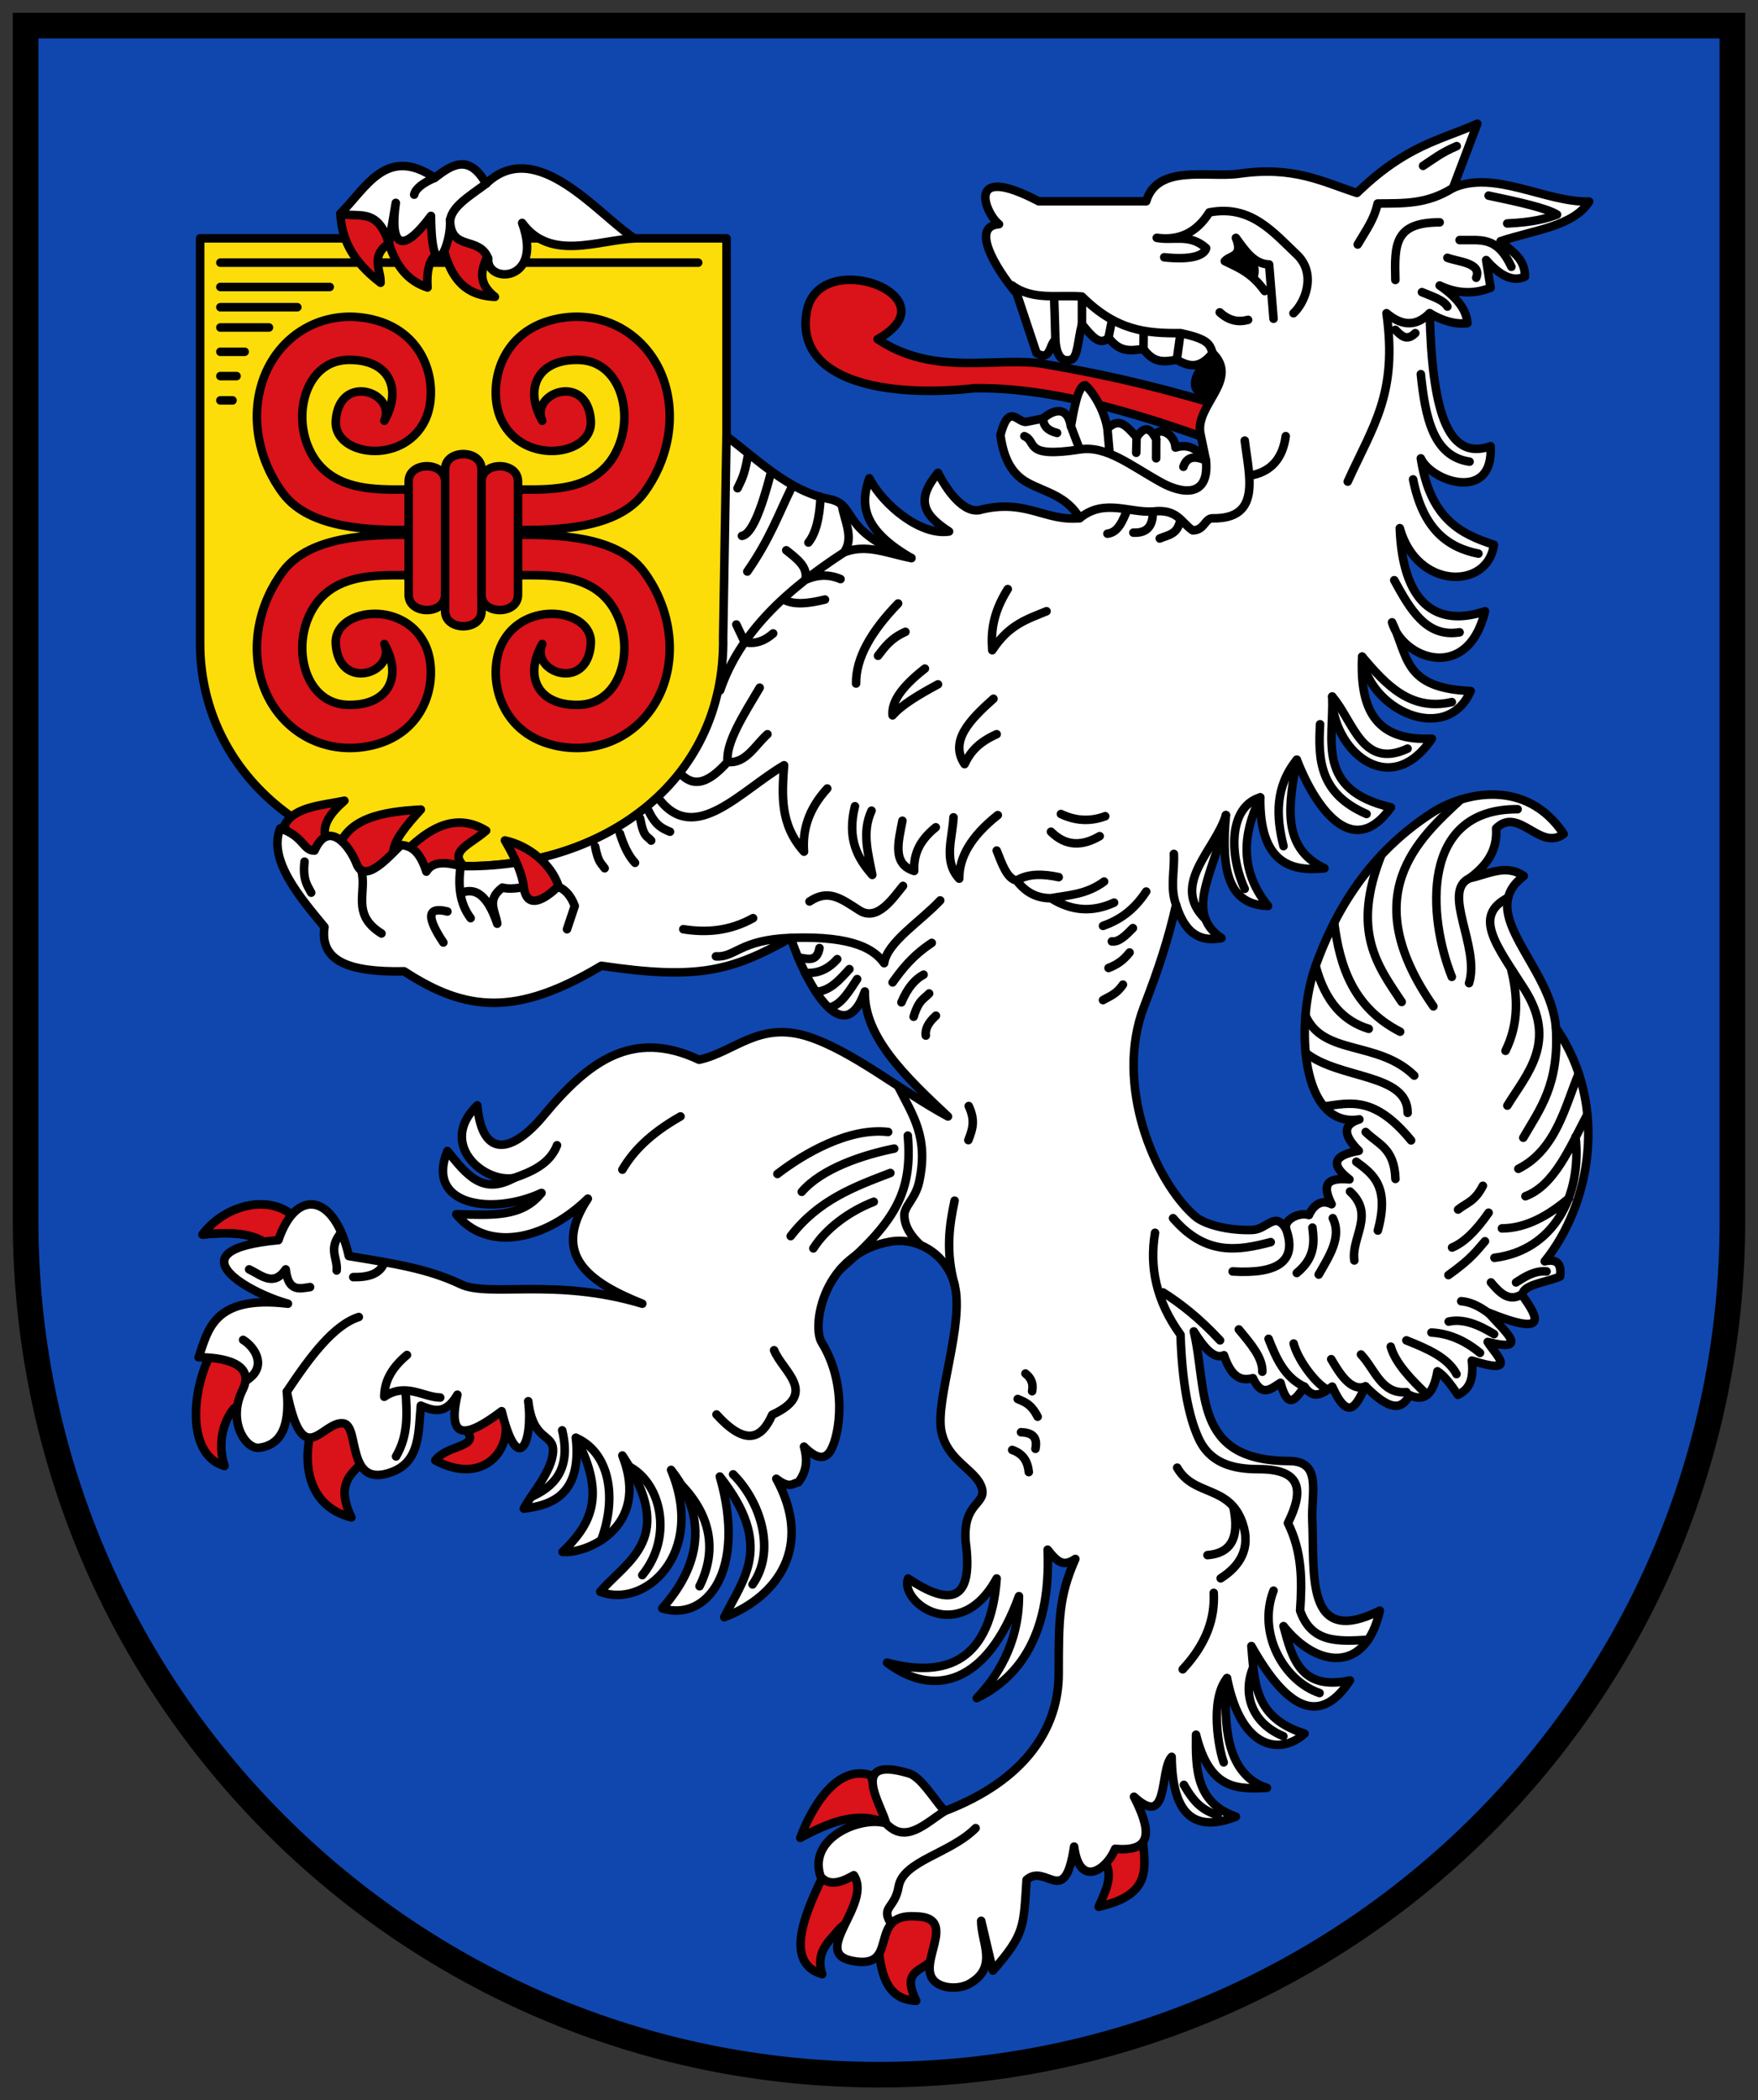 <svg xmlns="http://www.w3.org/2000/svg" height="492" width="412"><rect width="100%" height="100%" fill="#333333" stroke="none"/><path d="M6 6.003v280c.003 110.455 89.546 199.994 200 199.994s199.997-89.54 200-199.994v-280z" fill="#0f47af" stroke="#000" stroke-width="6"/><g stroke="#000" stroke-width="2.107" stroke-linecap="round" stroke-linejoin="round"><path d="M475 42h130v100c0 30-25 55-65 55s-65-25-65-55z" fill="#fcdd09" fill-rule="evenodd" transform="matrix(.949 0 0 .949 -403.875 15.977)"/><path d="M526.5 104c-8 0-20.42.786-25-11-3.438-8.845.121-20.76 10-21 9.787-.238 13.672 6.71 9 15.023 2.974-7.033-11.136-11.94-12-.023-.626 8.628 16.492 11.215 22 0 3.572-7.273 1.232-21.683-13-25-12.112-2.823-23.156 3.853-27 15-3.294 9.55-.846 20.245 5 28 6.72 8.914 22 9 31 9M553.488 104c8 0 20.419.786 25-11 3.438-8.845-.122-20.76-10-21-9.787-.238-13.672 6.71-9 15.023-2.975-7.033 11.135-11.94 12-.023.626 8.628-16.492 11.215-22 0-3.572-7.273-1.232-21.683 13-25 12.112-2.823 23.156 3.853 27 15 3.293 9.55.846 20.245-5 28-6.72 8.914-22 9-31 9M526.5 125.156c-8 0-20.42-.786-25 11-3.438 8.845.121 20.76 10 21 9.787.238 13.672-6.711 9-15.023 2.974 7.032-11.136 11.94-12 .023-.626-8.629 16.492-11.215 22 0 3.572 7.273 1.232 21.683-13 25-12.112 2.823-23.156-3.854-27-15-3.294-9.55-.846-20.245 5-28 6.72-8.915 22-9 31-9M553.488 125.156c8 0 20.419-.786 25 11 3.438 8.845-.122 20.76-10 21-9.787.238-13.672-6.711-9-15.023-2.975 7.032 11.135 11.94 12 .023.626-8.629-16.492-11.215-22 0-3.572 7.273-1.232 21.683 13 25 12.112 2.823 23.156-3.854 27-15 3.293-9.55.846-20.245-5-28-6.72-8.915-22-9-31-9M535.5 99c0-5 9-5 9 0v35c0 5-9 5-9 0z" fill="#da121a" fill-rule="evenodd" transform="matrix(.949 0 0 .949 -403.875 15.977)"/><path d="M526.5 102c0-5 9-5 9 0v28c0 5-9 5-9 0zM544.5 102c0-5 9-5 9 0v28c0 5-9 5-9 0z" fill="#da121a" fill-rule="evenodd" transform="matrix(.949 0 0 .949 -403.875 15.977)"/><path d="M480 48h118M480 54h27M480 59h19M480 64h12M480 70h6M480 76h4M480 82h3" fill="none" transform="matrix(.949 0 0 .949 -403.875 15.977)"/></g><path d="M66.7 193.276c2.241-4.379 9.12-4.648 14.015-5.71-3.275 2.856-5.275 5.71-4.412 8.565l2.855 2.855c2.27-7.333 10.355-8.85 19.465-9.343-3.436 3.739-6.421 7.35-6.475 10.122l3.62-1.038c4.071-3.713 10.42-8.857 18.167-4.153-3.532 3.115-8.334 4.672-5.71 7.786l-18.945 5.19c-7.529-4.753-19.25-1.122-22.58-14.274zM47.468 289.19c5.486-7.258 16.559-9.82 22.23-3.343L66.96 297.35c-3.052-6.83-7.312-9.39-19.492-8.16zM48.881 318.207c-3.979 8.359-4.985 22.646 3.741 25.212-1.732-5.353-.29-10.385 2.145-13.423 3.753-2.548 3.544-8.538 4.942-13.44-3.61-.77-7.218-1.413-10.828 1.65zM82.356 355.457c-11.07-2.814-11.578-14.185-8.91-22.187 4.098-.711 8.197-1.016 12.295 1.651-.928 2.777.342 6.54-1.655 8.498-2.487 2.439-5.087 5.117-1.73 12.038zM107.748 333.62c6.779 5.605-2.663 4.34-5.742 8.479 12.484 6.68 19.213-4.539 15.563-11.53-3.274.04-6.548-.717-9.821 3.05z" fill="#da121a" fill-rule="evenodd" stroke="#000" stroke-width="2" stroke-linecap="round" stroke-linejoin="round"/><path d="M47.468 289.19c5.486-7.258 16.559-9.82 22.23-3.343L66.96 297.35c-3.052-6.83-7.312-9.39-19.492-8.16z" fill="#da121a" fill-rule="evenodd" stroke="#000" stroke-width="2" stroke-linecap="round" stroke-linejoin="round"/><g fill="#da121a" fill-rule="evenodd" stroke="#000" stroke-width="2" stroke-linecap="round" stroke-linejoin="round"><path d="M187.556 430.521c2.447-6.594 8.324-17.328 16.516-14.681l3.555 11.277c-6.607-3.054-13.465-.153-20.071 3.404zM192.327 440.615c-3.979 8.359-8.36 19.272.367 21.839-1.733-5.354 1.786-7.79 4.221-10.828 3.753-2.548 4.841-7.76 6.24-12.663-3.61-.769-7.219-1.412-10.828 1.652zM214.716 468.693c-6.463-.216-8.16-5.596-8.809-12.112l2.753-8.258c4.099-.711 8.197-1.016 12.296 1.651-.928 2.777-.956 7.579-2.953 9.536-2.487 2.439-6.644 2.262-3.287 9.183zM258.027 434.559c3.27 4.101 1.487 7.528-.551 12.112 11.705-2.663 11.167-8.172 10.372-15.162-3.274.04-6.548-.718-9.821 3.05z"/></g><path d="M205.685 79.451c13.334 8.978 28.188 3.935 39.072 5.828 11.962 2.08 23.832 4.559 38.657 8.944 2.4 3.73.386 4.226-2.08 7.957-15.4-5.438-35.116-11.493-52.934-11.24-20.632 2.316-42.022-1.6-39.376-17.728 2.591-15.802 34.87-3.884 16.66 6.24z" fill="#da121a" fill-rule="evenodd" stroke="#000" stroke-width="2" stroke-linecap="round" stroke-linejoin="round"/><path d="M76.043 217.154c-1.113 7.86 5.45 10.64 18.687 10.381 14.434 9.437 26.242 10.658 46.197-1.298 22.794 3.396 30.566 1.179 44.422-6.537 2.788 8.852 12.068 27.42 17.33 12.551-.21 10.655 9.54 19.982 19.482 29.283-10.9-5.857-22.233-15.285-32.701-18.687-11.544-3.75-17.26 3.568-25.612 5.409-15.655-7.382-26 .458-36.417 13.018-7.153 8.626-14.402 10.505-15.572-2.335-9.271 8.895 1.352 18.238 8.594 17.014-7.336 3.982-10.99-.588-15.6-6.337-5.237 12.803 10.487 15.187 22.06 9.826-4.615 5.75-11.408 5.198-19.992 4.99 7.166 8.85 20.561 6.358 30.842-3.647-8.716 13.224.255 19.602 12.767 24.61-20.422-6.16-35.88-1.399-42.58-4.573-7.732-3.664-15.648-4.838-26.197-6.587-3.308-14.698-12.333-16.098-16.508-3.728-24.959 2.285-7.07 12.321 2.234 14.888-17.729-2.148-18.758 6.545-20.933 12.552 5.239-.002 13.515 1.217 10.292 7.692-3.589 7.21.709 13.88 3.888 13.504 3.322-.393 7.485-2.626 6.49-13.138 3.839 19.116 8.214 6.822 13.24 7.42 3.984.474.455 15.62 11.526 11.334 6.54-2.531 6.07-9.459 6.64-15.487 2.86 1.158 5.72 2.354 8.58-2.564-2.594 11.369 2.645 9.685 10.367 3.862 3.852 15.648 7.423 7.092 6.229-2.336 1.104 9.595 5.948 7.421 5.814 11.69-.15 4.793-5.425 10.5-6.852 13.485 5.375-.712 13.772-2.396 12.198-16.61 7.563 14.071 2.96 20.843-3.115 26.732 5.157.554 20.746-5.415 14.015-22.58 12.986 19.433 1.128 24.552-5.19 31.923 10.46 4.062 24.813-8.889 16.61-28.549 11.607 14.808 2.59 27.16-2.077 32.442 10.428 3.215 19.829-8.956 13.496-30.885 12.817 16.263 5.45 23.987 1.038 32.961 12.541-4.808 20.917-16.561 12.198-32.442 3.183 2.452 3.816 1.079 5.184.808 2.13-2.778 2.094-5.556 1.305-8.334 2.92 2.915 4.972 3.203 6.315.797 2.136-3.83 3.804-15.531-2.163-25.193-2.37-3.84.247-20.888 16.091-23.618 6.699-1.154 13.311 3.26 15.053 10.122 2.328 9.17-4.555 26.896-3.114 34.259 1.405 7.18 8.364 9.047 9.52 13.449 1 3.807-4.542 3.231-3.81 12.504 1.886 14.122-3.636 15.172-13.496 8.565-2.11 5.466 12.049 16.007 20.763 0-1.39 19.122-11.562 23.47-25.694 19.724 10.79 8.211 23.345 5.3 30.916-15.577 0 11.323-5.44 19.305-9.894 23.882 8.565-4.148 17.52-13.31 16.61-34.777 2.518 3.264 3.868 3.916 6.5 2.172-3.888 8.79-3.894 14.044-3.905 26.895-.01 12.603-7.63 24.882-26.732 32.183-2.768-3.222-5.62-8.009-8.305-8.824-14.812-4.5-6.054 8.06-5.45 11.679-5.691-1.768-18.407 3.255-15.312 12.457 2.162 2.66 5.61.937 7.773-.304 4.463 6.662-10.14 18.048-.506 20.029 11.737 2.413 3.316-11.179 15.053-10.382 9.344.166 1.796 9.121 3.482 13.81 1.15 3.201 6.353 3.469 8.975 2.022 7.024-3.877 2.786-9.862 2.855-14.793l2.75 11.657c7.588-8.632 7.163-10.339 7.89-21.26 4.552-4.074 8.957 7 11.142-7.786 1.267 9.816 7.612 5.467 9.622.519 9.284.869 8.167-4.832 4.412-12.198 8.359 7.72 5.892-6.21 8.824-9.343.133 12.487 4.546 18.126 15.053 14.014-9.371-3.273-9.446-11.195-9.343-19.205 3.266 13.235 9.973 12.705 16.61 12.457-9.485-3.05-10.297-14.78-9.343-25.693 3.373 17.064 12.717 17.944 18.167 12.976-11.836-3.69-11.7-11.952-12.458-20.503 8.36 14.89 16.123 18.752 23.099 8.046-11.488 2.507-13.544-5.09-15.572-12.718 7.672 9.665 19.208 11.375 22.58-3.633-17.675 8.83-15.253-8.776-15.832-21.022-.309-6.524 2.402-13.994-5.45-14.015-22.677-.06-19.036-16.408-22.32-30.366 2.352 3.717 4.705 6.653 7.057 5.578 1.855 5.506 4.261 6.042 6.802 5.375 2.152 4.663 4.303 2.387 6.455 1.08 1.88 6.921 3.76 3.354 5.639.944 2.162 3.162 4.324 1.51 6.486-.048 3.99 8.79 5.818 3.888 7.796-.057 4.266 4.29 8.088 6.656 10.294 2.018 3.638 1.774 5.697-.403 6.568-5.546 1.596.97 3.193 3.18 4.79 5.514 2.158-1.075 3.854-2.844 3.273-8.028 11.244 3.55 5.485-1.402 3.714-4.36 10.512 2.686 3.35-3.043.165-6.878 13.932 5.625 11.82 1.377 8.042-3.897-.48-2.65 5.544-3.132 8.748-4.555.379-2.761-.513-4.252-3.59-3.559 10.588-13.04 15.225-36.462 2.628-54.693-1.072-14.59-19.176-26.85-7.526-35.556-4.231-2.969-8.463-.339-12.694.506 5.275-3.889 6.436-7.777 6.205-11.666 5.277-5.31 10.295 5.483 15.832 1.298-8.756-13.13-23.387-9.79-30.885-4.931-15.601 10.11-23.083 24.23-27.25 35.815-4.827 13.413-3.528 38.191 10.259 35.981-3.697 1.126-4.052 3.468-.138 7.361-5.49.964-7.068 2.971-2.192 6.7-6.505-.618-5.875 2.332-4.185 5.812-3.656-1.798-5.302 2.541-5.302 2.541-2.207-.762-5.967 1.029-5.366 3.26-2.594-4.302-4.382.087-7.876.224-5.093.2-11.038-1.078-13.49-3.224-9.604-8.406-18.9-30.996-11.938-49.052 3.506-9.094 5.727-15.918 7.526-23.877 2.332 7.455 6.247 8.58 10.64 7.786-9.398-6.355-.79-16.635 1.039-28.808-1.161 13.1.58 20.962 9.862 21.281-7.996-9.89-4.653-19.431-1.816-25.434-.185 15.247 7.066 17.48 15.053 16.61-10.307-4.858-8.328-15.177-6.489-25.434 4.02 10.388 12.851 24.128 22.06 11.16-17.682-4.117-13.324-15.637-13.755-25.953-.242 11.968 13.237 24.766 23.358 9.862-12.482.577-16.991-5.968-16.35-19.206 1.436 12.414 19.759 20.908 25.434 8.046-15.869-.678-14.555-8.122-18.427-16.091 2.517 8.568 17.68 14.29 21.801-2.596-11.703 3.923-19.337-2.136-19.984-19.465 3.98 14.506 20.676 14.433 22.06 3.893-7.61-2.485-14.89-5.895-17.129-20.243 2.447 5.457 17.134 10.416 16.35-2.855-10.405 3.722-13.73-9.173-14.274-31.144 2.942 1.74 5.883 2.67 8.824 2.336-.13-2.942-2.205-5.883-6.488-8.825 3.98 1.881 7.96 2.1 11.939.52l-1.039-6.489c3.028 3.44 6.056 5.285 9.084 3.893.09-4.264-3.193-5.997-5.71-8.305 7.62-2.554 17.069-3.454 20.763-9.28-10.193.234-22.263-7.518-31.923-3.177l5.71-15.053C337.37 32.915 329.586 34 318.01 45.198c-8.198-2.655-14.767-6.344-27.618-4.509-7.19 1.027-19.157-2.353-21.774 6.47h-25.175c-17.683-9.282-12.389 3.09-9.325 5.361-7.531.558.952 12.618 4.134 16.18l4.672 14.015c3.31 2.028 2.98-2.01 4.412-3.114.228 3.523 1.33 5.298 3.633 4.671 1.62-.38 1.63-4.655 2.596-8.305 2.076 2.495 4.152 5.314 6.228 3.115 2.731 3.699 5.462 2.974 8.192 2.664 2.604 3.648 5.207 2.906 7.81 2.541 2.557 1.41 5.159 2.455 8.395-1.572 6.447 6.315-4.254 12.234-2.855 18.946l1.297 6.229c-2.382-3.377-4.764-3.806-7.146-3.047-.208-3.932-5.346-5.17-4.515-1.925-1.62-3.279-2.982-2.769-4.602-.516-2.711-3.053-4.124-4.508-6.835-2.039-.851-4.74-3.648-8.84-5.19-10.121-1.81-.026-2.797 6.548-3.375 9.602-.778-4.71-3.893-4.049-6.488-1.816l-3.893.778c-2.043.435-4.087-4.704-6.13 3.103.627 4.626 2.153 8.891 6.39 11.172 4.234 2.279 9.127 3.049 12.198 8.305-8.088.792-12.317-4.46-22.84-2.077-4.308 1.61-8.637-5.045-10.38-8.564-5.023 6.116-3.843 9.592 2.595 13.755-6.489 1.04-15.313-5.963-18.687-12.458-1.955 5.624-2.19 11.766 9.862 18.687-17.348-6.447-12.388-12.502-19.397-13.862-9.25-1.796-16.749-9.269-23.945-14.687l-.778 46.976c.648 34.985-29.51 54.45-61.51 53.723-3.52-.965-6.586-1.171-8.045 1.298-1.578-4.961-3.706-6.07-5.97-6.229-2.848 2.813-8.505 9.267-10.381 4.412-1.621-4.195-6.575-10.55-9.862-3.114-2.682.078-2.51-3.394-8.046-5.19-2.95 7.413 4.815 16.339 10.381 23.098z" fill="#fff" fill-rule="evenodd" stroke="#000" stroke-width="2" stroke-linecap="round" stroke-linejoin="round"/><g fill-rule="evenodd" stroke="#000" stroke-width="2" stroke-linecap="round" stroke-linejoin="round"><path d="M89.19 66.238c-7.107-5.405-9.184-10.81-9.405-16.214l35.338 3.045c1.992 6.27-6.299 10.722.86 16.472-5.074-.258-9.578-2.228-11.907-10.723-3.153.607-4.179 3.766-3.875 8.521-3.956-1.26-7.175-4.243-9.059-10.338-4.465 3.079-1.84 6.158-1.952 9.237z" fill="#da121a"/><path d="M79.785 50.024c6.1-6.127 10.783-15.978 22.115-8.372 4.008-3.09 8.015-5.702 12.022 1.385 11.799-11.37 26.558 7.623 34.794 12.815-8.472.352-19.764 5.464-26.346-3.632 5.141 14.068-8.53 14.327-7.948 8.3-2.236-5.398-8.774-1.527-8.969-8.997.492 5.386-4.287 16.943-4.449-.946-6.873 9.238-9.677 7.08-8.246-3.052l-1.616 9.476c-2.722-8.707-7.376-5.827-11.357-6.977z" fill="#fff"/></g><path d="M290.678 58.06c-4.658 3.43 1.44 5.369 3.906 7.557 1.139-3.253.007-5.222-3.906-7.558zM281.87 84.486c-3.741 3.43-4.066 8.673 1.152 8.659 2.24-2.886 5.513-10.177-1.153-8.659z" fill-rule="evenodd"/><path d="M272.845 60.27c6.436.694 9.412-.449 9.828-2.141-3.859-3.492-7.718-1.641-11.576-2.417 5.466.764 9.47-1.436 12.314-5.958 9.772-1.854 14.98 4.663 20.763 10.122 4.428 4.585 1.508 11.22-1.038 13.496m41.29 132.349c-6.711 3.012 2.498 16.128-.146 24.582m9.165-20.04c-8.398 4.322-2.756 11.12 3.805 21.425 7.901 12.406.478 19.964-3.99 27.297m.818-32.207c1.652 6.458 1.923 12.916-1.249 19.374m11.816-5.38c.779 13.336-3.778 19.051-7.652 25.742m-1.151 7.283c8.883-4.454 11.01-14.878 14.148-22.318m-12.497 28.741c6.769-2.535 10.394-11.355 14.518-19.18m-20.023 26.717c5.63-.038 10.79-2.902 15.73-7.08m1.52-14.404c1.558 14.06-5.34 26.676-19.004 28.369m5.057 5.765c1.906-1.209 4.273-2.828 7.157-2.57m-13.03 2.57c2.07 2.509 4.222 4.523 6.974 2.936m-13.947 1.468c1.788.15 3.844.838 6.607 2.937m-9.543 1.835c3.548-.77 7.096.794 10.644 2.936m-14.682-.367c3.793.203 7.586 1.635 11.378 4.772m-17.25-2.937c4.924 1.958 9.7 4.014 11.745 7.892m-15.416-6.423c1.055 3.759 4.58 7.518 8.536 11.277m-15.51-9.442c3.246 3.39 4.77 9.363 10.645 8.809m19.27-42.026c-3.108 4.492-5.945 7.092-8.562 8.16m7.707-1.468c-1.98 2.204-2.894 3.875-8.565 7.925m8.075-20.921c-1.938 3.776-3.876 3.996-5.813 5.57m-29.73 35.052c1.857 3.14 4.574 7.756 8.032 6.363m-16.841-10.034c.78 3.181 4.352 8.562 7.577 10.642m-13.45-11.743c1.808 4.582 3.746 9.057 8.432 11.24m-15.405-13.442c2.723 3.303 5.63 6.607 5.505 9.91m-23.275-18.58c3.916 2.45 8.517 5.994 13.365 11.24m11.88-23.016c-7.63 2.004-15.26 3.258-22.89-5.613m26.492 2.533c2.73 7.677-2.114 10.57-12.527 9.946m18.7-10.277c.457 3.548.628 7.096-3.67 10.644m8.442-12.846c2.155 4.404-.771 8.808-3.303 13.213m7.34-19.453c5.909 5.383.216 10.766 1.012 16.15m.456-23.124c3.941 2.888 7.866 5.793 5.05 16.113m-2.847-23.086c2.792 2.846 6.73 3.685 6.973 10.992m-16.74-16.978c5.999-.77 11.738-2.641 20.41 7.954m-24.713-20.534c7.853 6.309 23.932 4.733 23.905 14.091m-21.565-34.46c2.288 8.646 6.705 13.035 12.448 14.769m-14.822-3.14c4.082 9.514 16.988 5.791 25.482 14.092m-18.761-35.827c1.333 10.426 4.521 19.925 15.457 25.55m-4.389-41.406c-7.116 17.89-.907 25.96 4.757 34.433m13.845-47.415c-9.831 9.142-24.72 22.25-6.416 48.453m19.731-46.184c-22.971-.122-20.996 25.341-15.415 39.273M277.45 418.099c2.647 4.617 4.56 5.935 7.94 7.134m13.073-52.619c-3.836 9.901 2.323 21.12 10.785 23.985m-15.538-6.062c-2.63 6.318-.323 13.12 7.05 16.17m-13.197-13.59c-4.12 5.089-1.91 16.787-.78 19.725m-2.335-39.709c.306 5.97-1.706 11.939-7.267 17.908m-48.533 37.203c-5.893 5.958-17.025 7.646-18.046 13.697-.87 5.146-4.178 4.72-1.907 8.457m-1.069-23.281c4.585 4.956 9.17.075 13.755-2.855m61.604-59.971c5.178-.407 7.707-3.65 6.041-11.388m-13.142-9.097c3.85 6.833 12.19 3.953 15.312 12.977 2.081 6.014-.757 10.18-5.12 12.945m-48.863-30.074c2.678.902 3.653 2.825 3.893 5.19m-1.817-9.343c2.314.108 3.975.87 3.374 3.893m-4.152-11.679c1.557.696 3.114 1.1 4.671 4.153m-2.855-10.122c1.697 1.384 1.8 2.768 1.558 4.152m28.808-37.113c-1.332 7.959.202 15.918 5.97 23.877.38 11.137 1.827 18.958 4.207 24.205 2.656 5.855 7.954 7.29 14.06 7.288 10.512-.038 10.505 5.366 6.907 12.628 3.39 6.834 3.32 13.669 2.855 20.503 2.648 7.652 8.951 7.252 15.944 6.832m-130.019-91.681c2.989-4.713 8.424-8.683 14.154-10.919m-19.465 8.046c6.505-8.454 14.945-11.587 23.358-14.794m-20.762 4.412c4.702-5.458 14.337-8.643 21.667-10.122m-27.377 5.944c6.125-4.714 16.681-10.905 25.953-9.837M134.958 336.8c7.615 3.252 9.849 13.523 5.932 24m6.246-17.421c7.687 3.667 10.825 16.464 3.394 25.603m9.137-21.174c7.325 7.635 8.194 15.893 4.277 23.77m7.867-26.214c6.43 6.383 10.127 17.901 4.56 25.794M95.374 317.41c-3.917 3.262-5.307 6.524-5.317 9.786 4.916-3.4 9.077.077 13.116.183m-46.197-13.508c2.754 1.676 5.772 6.288.862 9.432m26.25-14.793c-5.926 1.91-11.43 9.308-16.874 17.495m15.576-26.839c3.457.049 6.291-.648 7.315-3.52m-10.215-6.841c-3.092 3.855-.678 5.875-.993 8.804m-20.503-.26c2.855 1.366 5.71 4.19 8.565 0 .595 5.31 3.218 4.535 5.71 4.153m86.808-39.979c-7.325 4.156-11.168 8.312-13.62 12.469m35.556 42.304c2.02 5.038 10.52 10.077-.435 15.115-2.474 5.62-6.202 7.475-13.06-.063m55.8-50.09c-1.25 5.861-2.127 11.935 0 19.725M95.04 325.716c.31 5.153.79 10.305-2.226 15.458m134.215-82.083c1.625 3.49.863 5.49-.089 7.988m-29.947 30.186c13.305-11.488 16.843-18.564 15.753-31.247m-2.313-11.651c3.566 7.025 7.21 12.03 4.993 22.43-.863 4.046-3.605 5.78-3.494 7.993.124 2.493 1.382 4.59 3.812 6.886m-95.292-15.723c4.383-1.538 8.44-3.403 10.093-7.671m8.923-69.995c.746 3.882 1.492 3.953 2.237 5.111m-33.814 5.848c4.526-1.966 7 2.362 8.64 7.129-.39-2.941-2.681-5.516 1.203-8.457 5.138 1.413 13.603-4.663 16.964 4.304l-1.817 5.45m-22.58-2.595c-2.78-3.664-2.918-8.138-2.335-12.198m-3.114 10.641c-5.083-1.286-4.657 1.712-.944 7.267m-19.254-16.95c1.482 4.95-2.522 10.324 4.752 14.83M71.372 201.84c-.474 4.078.614 5.552 1.557 7.267m119.126 12.977c-.628 3.511-2.982 2.42-5.004 2.215m9.157.38c-2.502 2.797-5.003 3.352-7.504 3.233m10.358-.897c-2.315 2.529-4.588 5.164-7.854 5.315m9.671-2.98c-1.942 2.933-3.776 6.138-6.661 6.711m25.12 1.867c-1.742 1.553-2.583 3.106-2.368 4.659m.779-9.862c-1.211 1.307-2.422 1.433-3.634 5.45m-2.854-3.374c1.463-3.498 3.239-5.433 5.19-6.488m21.801-22.06c2.174 2.906 4.893 4.18 8.046 4.152m-12.718-11.16c1.269 3.203 2.457 6.645 4.672 7.007 2.734-1.644 6.154-1.572 9.862-.778m-38.93 24.655c2.215-3.084 4.563-6.17 9.178-9.254m-68.351-29.157c.865 4.69 1.73 4.096 2.595 5.191m-7.333-1.662c1.183 3.725 2.365 5.575 3.547 6.871m3.178-12.177c1.673 3.566 3.347 4.182 5.02 4.892m-2.33-7.347c8.358 10.333 18.828-2.206 29.062-8.225-.464 6.903-1.06 13.817 4.672 20.243-.377-4.93.944-9.862 5.45-14.793m-33.74 32.96c5.45.872 10.9.439 16.351-2.595m-8.697 8.956c4.554.31 5.524-3.89 17.563-4.333 15.196-.56 19.734 2.978 21.853 5.93.663-4.902 8.57-9.804 13.142-14.705m38.152 23.358c1.557-.926 3.114-1.34 4.671-3.634m-3.374-3.893c1.644-.648 3.288-1.533 4.932-3.633m-4.153-2.595c1.644.224 3.287-1.425 4.931-3.115m-7.007-.519c3.574-1.277 7.033-3.365 10.122-8.045m6.488-8.825c.203 3.98-.94 7.96.519 11.939m-26.992-21.282c3.46 1.655 6.921 1.8 10.382.52m-12.717 3.633c3.541 3.526 7.39 3.375 11.42 1.038m1.037 10.64c-4.152 3.048-8.305 3.16-12.457 3.894 4.93 3.117 9.862 3.302 14.793 1.038M223.46 191.46c-.236 4.942-2.45 10.323 1.347 14.369-.063-4.963 2.737-9.926 9.034-14.888m-22.351 1.323c-.945 4.923-2.453 10.15 2.752 11.76-.131-3.409.819-6.819 5.065-10.228m-18.946-4.932c-1.922 7.747.665 12.215 4.064 16.092-.944-5.018-2.5-10.036-.17-15.053m83.05 1.038c-2.42 8.136-13.2 16.273-4.767 24.41m12.813-28.563c-7.357 2.215-7.36 13.304-3.639 21.43m12.203-30.254c-5.102 6.341-4.883 13.215-3.114 20.244m8.564-28.55c-.447 8.209-.2 16.212 10.9 21.023m-160.176-8.863c3.475 2.993 6.95.46 10.426-3.335m7.526-17.389c-3.766 6.355-8.008 12.922-7.526 17.39 4.255.499 6.415-3.891 9.343-6.49m132.362-8.823c4.98 5.772 6.993 17.146 17.649 12.198m-10.641-21.542c5.597 6.604 11.357 12.853 21.022 10.641m-13.496-28.548c3.728 6.819 7.525 13.498 15.313 12.198m-10.9-35.816c2.325 11.75 8.165 15.97 15.312 17.389m-13.496-42.045c1.044 10.099 2.876 19.267 11.42 20.503m-108.226 29.847c-3.557 5.654-3.955 10.124-3.634 14.324 3.905-6.056 8.342-7.314 12.718-9.134m31.378-21.556c-.562 3.61-2.895 3.678-4.843 4.516m-1.62-6.318c.068 3.768-1.701 5.086-4.564 4.945m-1.387-5.461c-1.105 2.666-2.157 5.42-4.69 5.707m38.93-50.35l-1.038-12.717c-3.582-.103-5.625-3.284-7.786-6.228 1.833 4.514-1.351 4.012-2.596 5.45 3.115 1.543 6.23 2.647 9.344 7.007m-3.893 6.748c-2.215.596-4.43.282-6.644-1.765m55.54-38.93c-3.664 1.54-5.505 3.08-7.89 4.62m15.371 6.975c7.106 1.482 13.7 2.963 16.033 4.444-2.565.958-5.692 1.803-11.68 2.077m-11.16 3.893c4.85.148 8.674-1.152 12.147 6.26m-15.001-2.108c2.44.94 8.17 1.157 6.748 4.672m-12.717 3.374c2.28.979 4.985 1.746 5.969 3.374m-1.817-19.725c-10.615.027-10.592 5.146-10.381 13.496m13.495-21.541c-6.142 3.855-11.506 3.574-17.648 3.633-.837 3.72-2.48 5.883-4.671 9.603m8.824 19.984c1.334 1.372 2.662 2.78 4.671.778m3.374-4.671c-3.374 3.376-6.748 2.843-10.122 0 2.63 18.898-3.087 26.23-9.083 39.449m-39.19-34.778l-.868 6.244m-7.762-6.789l-.048 4.248m-7.366-6.858l-.826 4.194m-6.228-9.603v6.488m-6.531-6.577c.1 2.752.201 6.437.302 10.21m-10.122-12.717c4.904 3.597 10.826 2.104 16.35 2.596 8.046 7.982 15.054 8.662 23.1 8.564 6.585 1.412 6.844 2.604 7.526 4.672m-6.85 26.643c.673-2.017 2.178-2.869 5.292-1.468.841 8.899-5.789 7.71-10.381 5.19-7.272-3.989-12.873-8.764-19.205-7.785-13.398 2.07-9.858-1.853-12.977-3.115m30.902.738l-.018 4.453m-11.42-7.008l.517 5.938m6.319-3.899l-.087 3.671m-15.313-6.229l2.076 5.45m-8.564-7.266c.004 1.942 1.297 2.918 3.254 3.397m45.024 10.03c5.122-.822 7.841-4.048 8.56-9.275m-48.274 19.206c5.71-4.632 11.42-1.232 17.13-1.558 5.84-.71 6.611 2.636 9.343 4.412 2.758.023 2.833-2.851 4.68-2.821 11.526.186 8.516-9.936 7.518-18.2m-58.89 60.47c-5.539 4.932-10.372 9.9-6.772 15.313 1.195-2.523 2.943-4.968 7.526-7.007m-16.825-15.37c-6.085 4.748-7.827 8.16-7.57 10.958 2.076-2.423 6.14-4.845 10.64-7.267m-9.343-18.946c-6.277 6.482-9.932 12.762-9.852 18.755m11.562-12.112c-3.443 1.544-4.877 3.589-6.42 5.607m-30.551-46.564c-.79 4.507-1.581 5.61-2.371 7.322m19.453 2.047c-.216 5.021-1.16 8.585-2.843 10.67m-3.751-13.272c-3.239 6.518-5.126 12.226-10.568 20.066m6.056 14.498c-2.225 1.965-4.45 2.528-6.675 2.047l-1.956-4.138m8.074-35.43c-2.251 8.681-4.502 14.297-6.752 14.672m9.561 14.798c2.436 1.475 5.998 1.071 9.89.116m-9.07-11.54c2.55 2.014 5.222 3.994 4.44 6.96 2.76-1.26 5.518-1.4 8.277-.212m.779-6.229c-13.37 8.706-24.387 18.72-28.992 32.295m28.5-43.487c.618 3.796 2.979 7.84.492 11.192 5.277-2.178 10.554.345 15.831 1.298m-23.877 80.455c4.417-2.973 7.326-.726 11.68 2.077 4.219 2.716 7.832-2.827 10.229-5.729m-79.876 127.532c2.662 10.927-4.195 14.135-7.34 15.652M101.9 41.652c-3.052 1.316-4.55 2.633-4.834 3.95m8.42 6.555c-.118-3.528 4.608-6.25 8.436-9.12" fill="none" stroke="#000" stroke-width="2" stroke-linecap="round" stroke-linejoin="round"/><path d="M118.333 196.873c5.833 1.29 10.828 5.613 12.573 10.654 0 0-7.255 7.637-8.153.253-.358-2.944-1.788-6.416-4.42-10.907z" fill="#da121a" fill-rule="evenodd" stroke="#000" stroke-width="2" stroke-linecap="round" stroke-linejoin="round"/></svg>